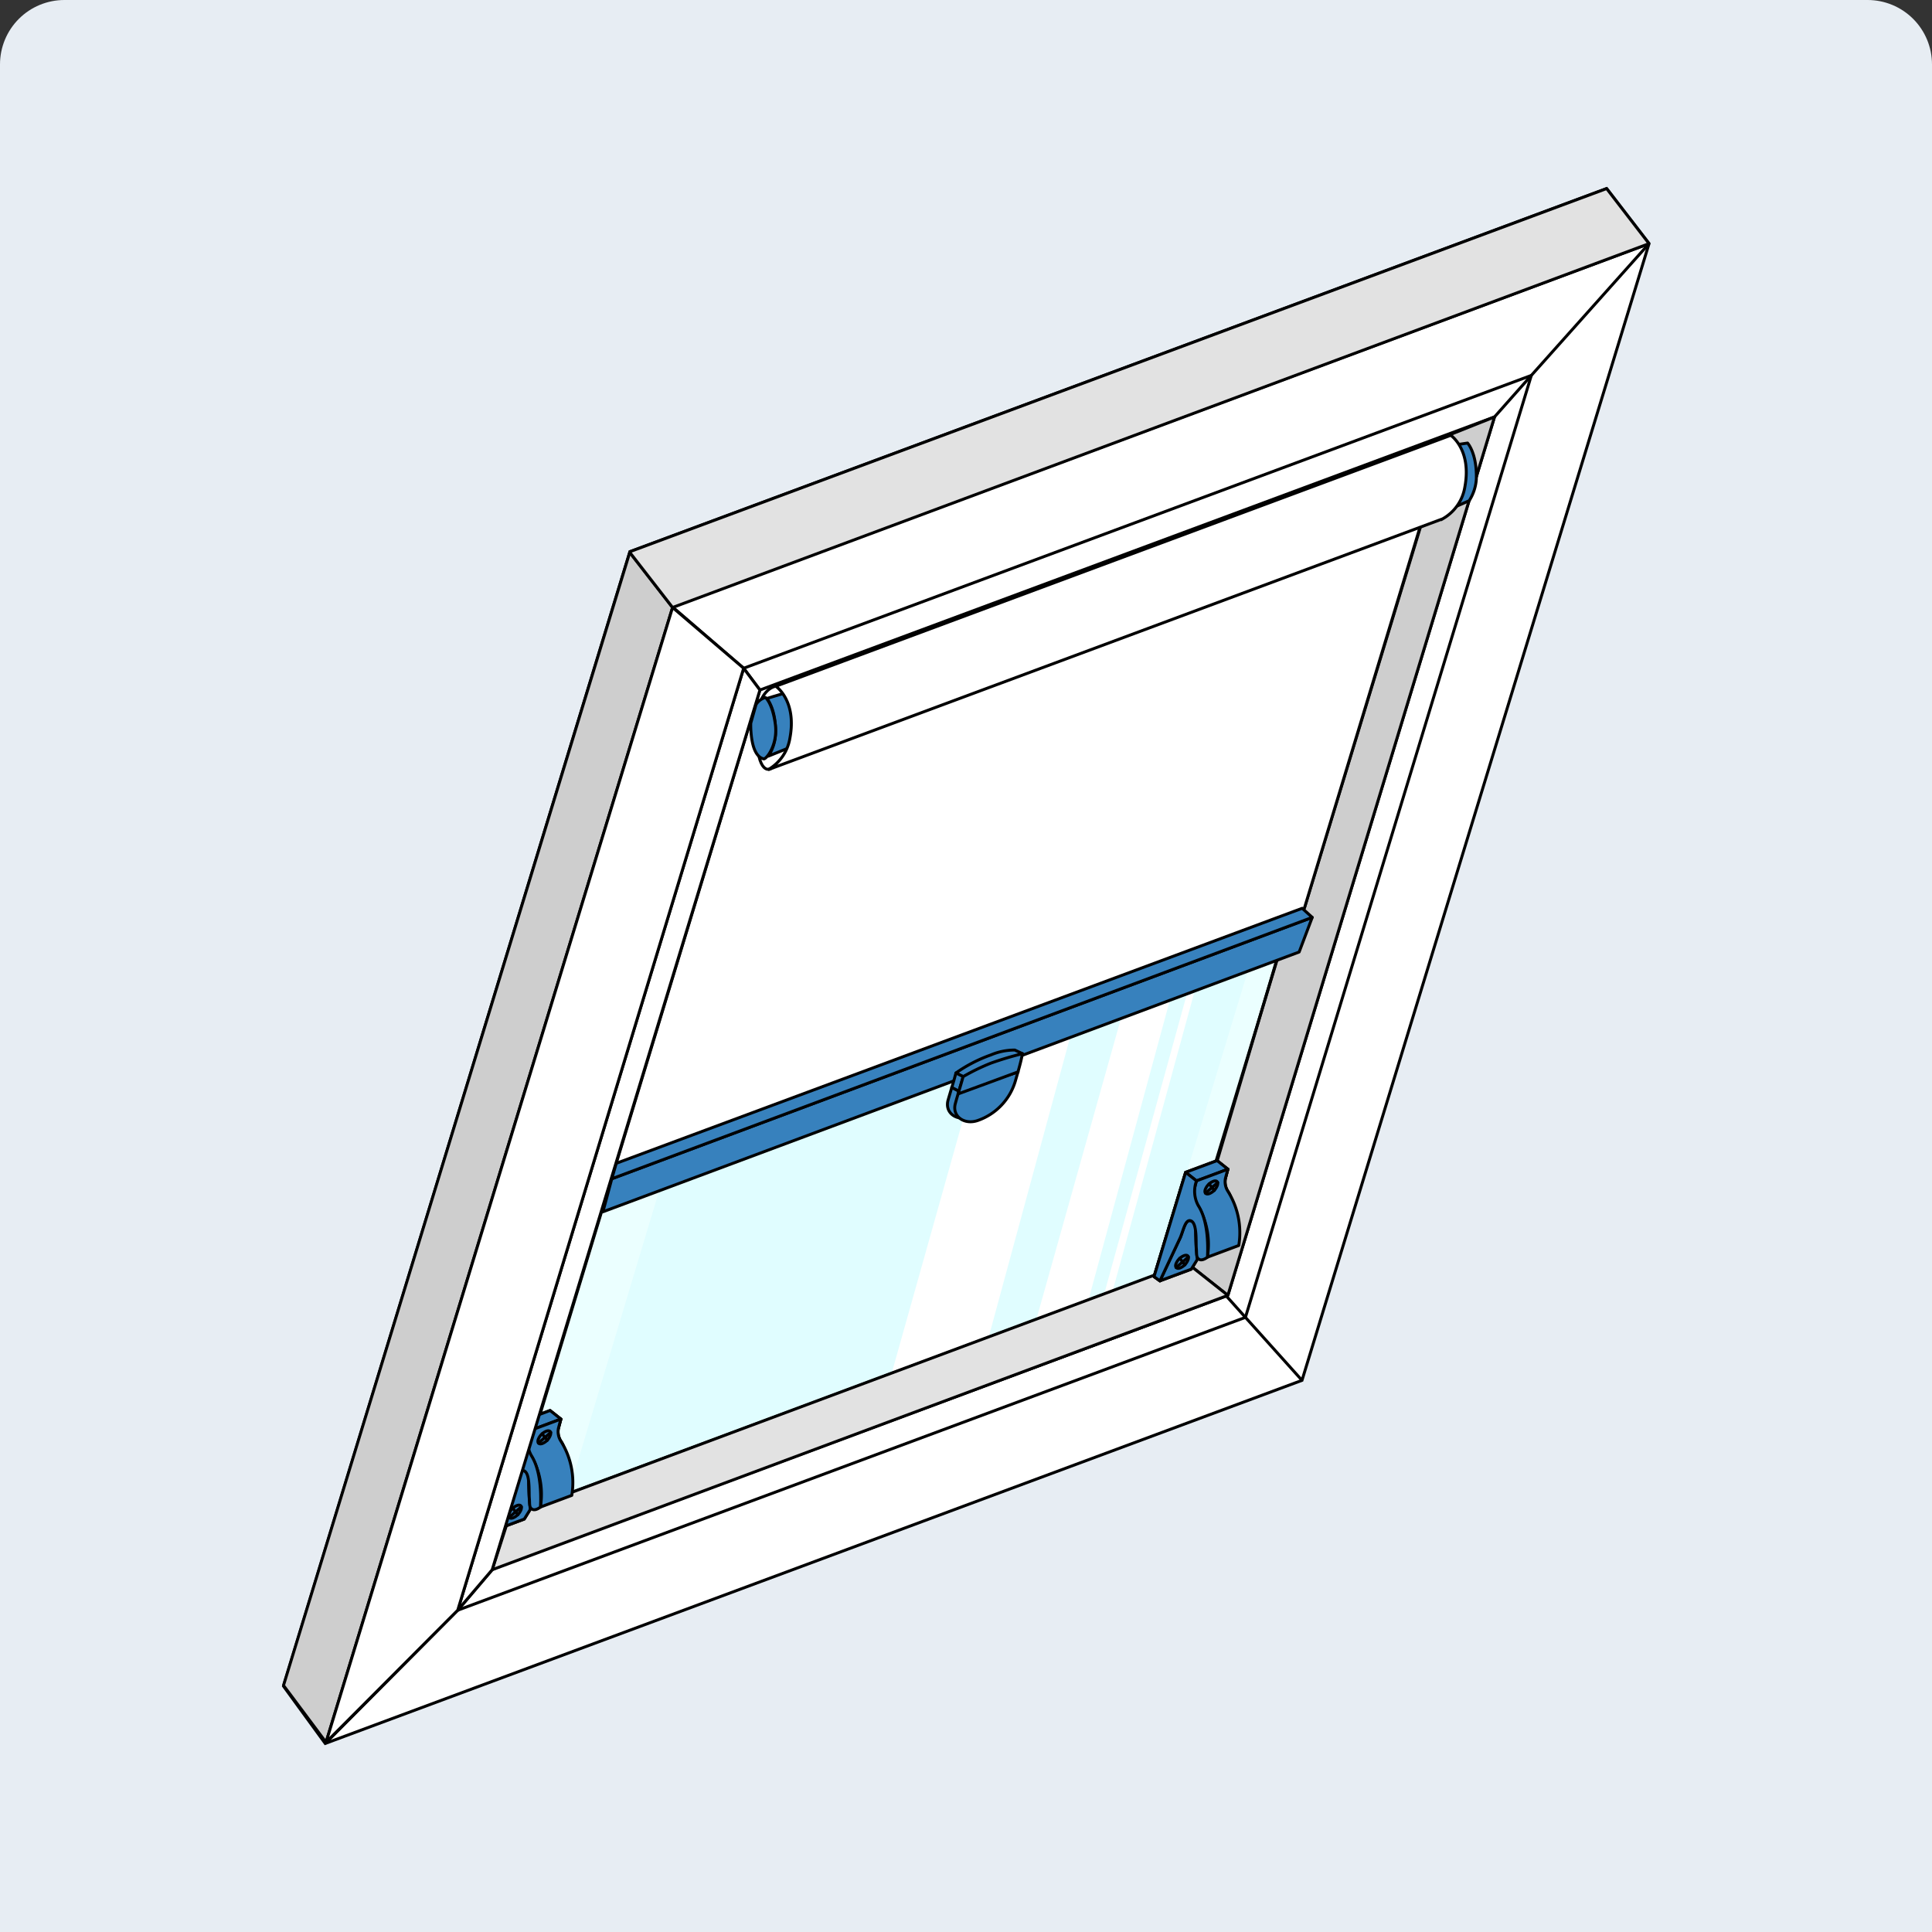 <svg id="Gruppe_13665" data-name="Gruppe 13665" xmlns="http://www.w3.org/2000/svg" xmlns:xlink="http://www.w3.org/1999/xlink" width="240" height="240" viewBox="0 0 240 240">
  <rect x="0" y="0" width="240" height="240" fill="#333333" stroke="none"/>
  <defs>
    <clipPath id="clip-path">
      <path id="Rechteck_15551" data-name="Rechteck 15551" d="M8,0H232a8,8,0,0,1,8,8V240a0,0,0,0,1,0,0H0a0,0,0,0,1,0,0V8A8,8,0,0,1,8,0Z" fill="#fff" stroke="#707070" stroke-width="1"/>
    </clipPath>
    <clipPath id="clip-path-2">
      <rect id="Rechteck_18065" data-name="Rechteck 18065" width="240" height="240" fill="none"/>
    </clipPath>
    <clipPath id="clip-path-4">
      <rect id="Rechteck_18059" data-name="Rechteck 18059" width="95.319" height="68.973" fill="none"/>
    </clipPath>
    <clipPath id="clip-path-5">
      <path id="Pfad_38184" data-name="Pfad 38184" d="M63.312,188.259,74.9,150.533l83.735-31.247-11.474,37.8Z" transform="translate(-63.312 -119.286)" fill="none"/>
    </clipPath>
    <linearGradient id="linear-gradient" x1="-0.098" y1="1.142" x2="-0.092" y2="1.142" gradientUnits="objectBoundingBox">
      <stop offset="0" stop-color="#d6ffff"/>
      <stop offset="0.517" stop-color="#fff"/>
      <stop offset="1" stop-color="#e1ffff"/>
    </linearGradient>
    <clipPath id="clip-path-6">
      <path id="Pfad_38185" data-name="Pfad 38185" d="M139.19,126.733l6.074-2.259-10.636,39.173-6.585,2.731Z" transform="translate(-128.043 -124.474)" fill="none"/>
    </clipPath>
    <linearGradient id="linear-gradient-2" x1="-7.435" y1="2.757" x2="-7.377" y2="2.757" gradientUnits="objectBoundingBox">
      <stop offset="0" stop-color="#d6ffff"/>
      <stop offset="1" stop-color="#fff"/>
    </linearGradient>
    <clipPath id="clip-path-7">
      <path id="Pfad_38186" data-name="Pfad 38186" d="M121.26,133.272l11.623-4.243L122.247,168.2l-12.135,4.716Z" transform="translate(-110.112 -129.029)" fill="none"/>
    </clipPath>
    <linearGradient id="linear-gradient-3" x1="-4.836" y1="2.528" x2="-4.792" y2="2.528" xlink:href="#linear-gradient-2"/>
    <clipPath id="clip-path-8">
      <path id="Pfad_38187" data-name="Pfad 38187" d="M148.319,123.421,137.54,162.844l-1.071.428,10.9-39.531Z" transform="translate(-136.469 -123.421)" fill="none"/>
    </clipPath>
    <linearGradient id="linear-gradient-4" x1="-11.516" y1="2.925" x2="-11.432" y2="2.925" gradientUnits="objectBoundingBox">
      <stop offset="0" stop-color="#d6ffff"/>
      <stop offset="0.517" stop-color="#fff"/>
      <stop offset="1" stop-color="#fff"/>
    </linearGradient>
  </defs>
  <g id="Gruppe_maskieren_5643" data-name="Gruppe maskieren 5643" clip-path="url(#clip-path)">
    <g id="Rollo_nch_Maß" data-name="Rollo nch Maß">
      <g id="Gruppe_16154" data-name="Gruppe 16154" clip-path="url(#clip-path-2)">
        <rect id="Rechteck_18058" data-name="Rechteck 18058" width="240" height="240" fill="#e7edf3"/>
        <path id="Pfad_38180" data-name="Pfad 38180" d="M199.583,23.422,78.245,68.533,35.219,209.46l5.183,7.119L161.74,171.472l43.111-141.21Z" transform="translate(0 0)" fill="#fff"/>
        <path id="Pfad_38181" data-name="Pfad 38181" d="M199.583,23.422,78.245,68.533,35.219,209.46l5.183,7.119L161.74,171.472l43.111-141.21Z" transform="translate(0 0)" fill="none" stroke="#000" stroke-width="0.364"/>
        <path id="Pfad_38182" data-name="Pfad 38182" d="M69.9,187.8l12.731-42.383,73.1-27.177-12.869,42.431Z" transform="translate(0 0)" fill="#dcf8ff"/>
        <g id="Gruppe_16145" data-name="Gruppe 16145">
          <g id="Gruppe_16144" data-name="Gruppe 16144" clip-path="url(#clip-path-2)">
            <g id="Gruppe_16143" data-name="Gruppe 16143" transform="translate(63.312 119.286)" opacity="0.68" style="mix-blend-mode: normal;isolation: isolate">
              <g id="Gruppe_16142" data-name="Gruppe 16142">
                <g id="Gruppe_16141" data-name="Gruppe 16141" clip-path="url(#clip-path-4)">
                  <g id="Gruppe_16140" data-name="Gruppe 16140">
                    <g id="Gruppe_16139" data-name="Gruppe 16139" clip-path="url(#clip-path-5)">
                      <path id="Pfad_38183" data-name="Pfad 38183" d="M18.112,164.708l107.972,56.258,77.747-78.129L95.859,86.579Z" transform="translate(-63.312 -119.286)" fill="url(#linear-gradient)"/>
                    </g>
                  </g>
                </g>
              </g>
            </g>
          </g>
        </g>
        <g id="Gruppe_16147" data-name="Gruppe 16147" transform="translate(128.043 124.474)">
          <g id="Gruppe_16146" data-name="Gruppe 16146" clip-path="url(#clip-path-6)">
            <rect id="Rechteck_18061" data-name="Rechteck 18061" width="17.221" height="41.904" transform="translate(0 0)" fill="url(#linear-gradient-2)"/>
          </g>
        </g>
        <g id="Gruppe_16149" data-name="Gruppe 16149" transform="translate(110.112 129.029)">
          <g id="Gruppe_16148" data-name="Gruppe 16148" clip-path="url(#clip-path-7)">
            <rect id="Rechteck_18062" data-name="Rechteck 18062" width="22.771" height="43.889" fill="url(#linear-gradient-3)"/>
          </g>
        </g>
        <g id="Gruppe_16151" data-name="Gruppe 16151" transform="translate(136.469 123.421)">
          <g id="Gruppe_16150" data-name="Gruppe 16150" clip-path="url(#clip-path-8)">
            <rect id="Rechteck_18063" data-name="Rechteck 18063" width="11.85" height="39.851" transform="translate(0 0)" fill="url(#linear-gradient-4)"/>
          </g>
        </g>
        <path id="Pfad_38188" data-name="Pfad 38188" d="M154.713,163.647,56.86,200.026,92.377,83.012l97.853-36.38Z" transform="translate(0 0)" fill="none" stroke="#000" stroke-width="0.364"/>
        <path id="Pfad_38189" data-name="Pfad 38189" d="M152.531,160.915,61.276,194.841,94.4,85.718l91.255-33.927Z" transform="translate(0 0)" fill="none" stroke="#000" stroke-width="0.364"/>
        <path id="Pfad_38190" data-name="Pfad 38190" d="M204.851,30.262,190.23,46.632l-4.577,5.159" transform="translate(0 0)" fill="none" stroke="#000" stroke-width="0.364"/>
        <path id="Pfad_38191" data-name="Pfad 38191" d="M161.74,171.472l-7.026-7.822-2.383-2.662" transform="translate(0 0)" fill="none" stroke="#000" stroke-width="0.364"/>
        <path id="Pfad_38192" data-name="Pfad 38192" d="M204.851,30.262,83.514,75.372,40.4,216.579" transform="translate(0 0)" fill="none" stroke="#000" stroke-width="0.364"/>
        <line id="Linie_11781" data-name="Linie 11781" x1="76.93" y2="28.601" transform="translate(68.295 163.647)" fill="none" stroke="#000" stroke-width="0.364"/>
        <path id="Pfad_38193" data-name="Pfad 38193" d="M61.276,194.841l-4.417,5.185L40.4,216.579" transform="translate(0 0)" fill="none" stroke="#000" stroke-width="0.364"/>
        <path id="Pfad_38194" data-name="Pfad 38194" d="M78.245,68.533l5.269,6.839,8.863,7.639L94.4,85.716" transform="translate(0 0)" fill="none" stroke="#000" stroke-width="0.364"/>
        <path id="Pfad_38195" data-name="Pfad 38195" d="M78.229,68.625l5.321,6.84L40.5,216.439l-5.283-7.067Z" fill="#cecece"/>
        <path id="Pfad_38196" data-name="Pfad 38196" d="M78.229,68.625l5.321,6.84L40.5,216.439l-5.283-7.067Z" fill="none" stroke="#000" stroke-linejoin="bevel" stroke-width="0.364"/>
        <path id="Pfad_38197" data-name="Pfad 38197" d="M78.184,68.554l5.366,6.91,121.3-45.2-5.268-6.841Z" transform="translate(0 0)" fill="#e2e2e2"/>
        <path id="Pfad_38198" data-name="Pfad 38198" d="M78.184,68.554l5.366,6.91,121.3-45.2-5.268-6.841Z" transform="translate(0 0)" fill="none" stroke="#000" stroke-linejoin="bevel" stroke-width="0.364"/>
        <path id="Pfad_38199" data-name="Pfad 38199" d="M147.445,156.889l5.086,4.025L185.653,51.791l-5.73,2.285-17.857,58.632-2.729,4.056Z" transform="translate(0 0)" fill="#cecece"/>
        <path id="Pfad_38200" data-name="Pfad 38200" d="M147.445,156.889l5.086,4.025L185.653,51.791l-5.73,2.285-17.857,58.632-2.729,4.056Z" transform="translate(0 0)" fill="none" stroke="#000" stroke-linejoin="bevel" stroke-width="0.364"/>
        <path id="Pfad_38201" data-name="Pfad 38201" d="M159.392,116.78l-12.235,40.307L63.312,188.259" transform="translate(0)" fill="none" stroke="#000" stroke-width="0.364"/>
        <g id="Gruppe_16153" data-name="Gruppe 16153">
          <g id="Gruppe_16152" data-name="Gruppe 16152" clip-path="url(#clip-path-2)">
            <path id="Pfad_38202" data-name="Pfad 38202" d="M176.6,60.334l4.549-5.125,1.157-.171s1.175,1.248,1.091,4.471a5.639,5.639,0,0,1-.89,2.69l-1.535.676Z" transform="translate(0 0)" fill="#3781bd"/>
            <path id="Pfad_38203" data-name="Pfad 38203" d="M176.6,60.334l4.549-5.125,1.157-.171s1.175,1.248,1.091,4.471a5.639,5.639,0,0,1-.89,2.69l-1.535.676Z" transform="translate(0 0)" fill="none" stroke="#000" stroke-linecap="round" stroke-linejoin="round" stroke-width="0.364"/>
            <path id="Pfad_38204" data-name="Pfad 38204" d="M101.259,87.794l-4.1-1.6-1.907.573s1.175,1.248,1.091,4.471a5.643,5.643,0,0,1-.89,2.69l2.349-.948Z" transform="translate(0 0)" fill="#3781bd"/>
            <path id="Pfad_38205" data-name="Pfad 38205" d="M101.259,87.794l-4.1-1.6-1.907.573s1.175,1.248,1.091,4.471a5.643,5.643,0,0,1-.89,2.69l2.349-.948Z" transform="translate(0 0)" fill="none" stroke="#000" stroke-linecap="round" stroke-linejoin="round" stroke-width="0.364"/>
            <path id="Pfad_38206" data-name="Pfad 38206" d="M98.121,91.721a5.541,5.541,0,0,1-2.706,3.894l83.793-31.162a5.547,5.547,0,0,0,2.751-3.9c.9-4.707-1.74-6.477-1.74-6.477L96.374,85.248s2.642,1.766,1.747,6.473" transform="translate(0 0)" fill="#fff"/>
            <path id="Pfad_38207" data-name="Pfad 38207" d="M98.121,91.721a5.541,5.541,0,0,1-2.706,3.894l83.793-31.162a5.547,5.547,0,0,0,2.751-3.9c.9-4.707-1.74-6.477-1.74-6.477L96.374,85.248S99.016,87.014,98.121,91.721Z" transform="translate(0 0)" fill="none" stroke="#000" stroke-width="0.364"/>
            <path id="Pfad_38208" data-name="Pfad 38208" d="M96.373,85.248s-2.492.237-2.424,5.382c.08,5.993,1.811,4.856,1.811,4.856" transform="translate(0 0)" fill="none" stroke="#000" stroke-width="0.364"/>
            <path id="Pfad_38209" data-name="Pfad 38209" d="M95.085,86.644a2.043,2.043,0,0,0-1.17.883l-.649,2.306c-.008.2-.007.411,0,.636.141,3.453,1.3,3.724,1.606,3.8s1.8-1.742,1.433-4.359-1.22-3.266-1.22-3.266" transform="translate(0)" fill="#3781bd"/>
            <path id="Pfad_38210" data-name="Pfad 38210" d="M95.085,86.644a2.043,2.043,0,0,0-1.17.883l-.649,2.306c-.008.2-.007.411,0,.636.141,3.453,1.3,3.724,1.606,3.8s1.8-1.742,1.433-4.359S95.085,86.644,95.085,86.644Z" transform="translate(0)" fill="none" stroke="#000" stroke-linecap="round" stroke-linejoin="round" stroke-width="0.364"/>
            <path id="Pfad_38211" data-name="Pfad 38211" d="M176.335,65.7l-14.386,47.4L103.9,134.739" transform="translate(0 0)" fill="#fff"/>
            <path id="Pfad_38212" data-name="Pfad 38212" d="M176.335,65.7l-14.386,47.4L103.9,134.739" transform="translate(0 0)" fill="none" stroke="#000" stroke-width="0.364"/>
            <path id="Pfad_38213" data-name="Pfad 38213" d="M76,146.43l87.009-32.468-1.623,4.3L74.9,150.533Z" fill="#3781bd"/>
            <path id="Pfad_38214" data-name="Pfad 38214" d="M76,146.43l87.009-32.468-1.623,4.3L74.9,150.533Z" fill="none" stroke="#000" stroke-linecap="round" stroke-linejoin="round" stroke-width="0.364"/>
            <path id="Pfad_38215" data-name="Pfad 38215" d="M76.553,144.511l85.212-31.68,1.247,1.13L76,146.43Z" transform="translate(0 0)" fill="#3781bd"/>
            <path id="Pfad_38216" data-name="Pfad 38216" d="M76.553,144.511l85.212-31.68,1.247,1.13L76,146.43Z" transform="translate(0 0)" fill="none" stroke="#000" stroke-linecap="round" stroke-linejoin="round" stroke-width="0.364"/>
            <path id="Pfad_38217" data-name="Pfad 38217" d="M122.479,138.1l-2.021.661c-1.663.545-3.133-.542-2.68-2.122.178-.62.273-.93.458-1.551,2.941-.952,4.4-1.431,7.324-2.387-.337,1.268-.549,1.906-.9,3.174a3.394,3.394,0,0,1-2.181,2.225" fill="#3781bd"/>
            <path id="Pfad_38218" data-name="Pfad 38218" d="M122.479,138.1l-2.021.661c-1.663.545-3.133-.542-2.68-2.122.178-.62.273-.93.458-1.551,2.941-.952,4.4-1.431,7.324-2.387-.337,1.268-.549,1.906-.9,3.174A3.394,3.394,0,0,1,122.479,138.1Z" fill="none" stroke="#000" stroke-linecap="round" stroke-linejoin="round" stroke-width="0.364"/>
            <path id="Pfad_38219" data-name="Pfad 38219" d="M121.416,139.207h0c-1.649.544-3.171-.538-2.741-2.117.169-.619.262-.929.446-1.55,2.942-.951,4.408-1.43,7.337-2.387-.14.5-.213.749-.359,1.249a7.4,7.4,0,0,1-4.683,4.805" transform="translate(0 0)" fill="#3781bd"/>
            <path id="Pfad_38220" data-name="Pfad 38220" d="M121.416,139.207h0c-1.649.544-3.171-.538-2.741-2.117.169-.619.262-.929.446-1.55,2.942-.951,4.408-1.43,7.337-2.387-.14.5-.213.749-.359,1.249A7.4,7.4,0,0,1,121.416,139.207Z" transform="translate(0 0)" fill="none" stroke="#000" stroke-linecap="round" stroke-linejoin="round" stroke-width="0.364"/>
            <path id="Pfad_38221" data-name="Pfad 38221" d="M118.24,135.084l.885.455c2.942-.951,4.408-1.43,7.337-2.387-.358-.182-.537-.273-.9-.455-2.922.957-4.385,1.435-7.322,2.387" transform="translate(0 0)" fill="#3781bd"/>
            <path id="Pfad_38222" data-name="Pfad 38222" d="M118.24,135.084l.885.455c2.942-.951,4.408-1.43,7.337-2.387-.358-.182-.537-.273-.9-.455C122.64,133.654,121.177,134.132,118.24,135.084Z" transform="translate(0 0)" fill="none" stroke="#000" stroke-linecap="round" stroke-linejoin="round" stroke-width="0.364"/>
            <path id="Pfad_38223" data-name="Pfad 38223" d="M118.746,133.29l.9.454c2.976-1.142,4.448-1.718,7.372-2.853-.378-.18-.568-.27-.954-.45a7.534,7.534,0,0,0-2.958.6,18.022,18.022,0,0,0-4.36,2.254" transform="translate(0 0)" fill="#3781bd"/>
            <path id="Pfad_38224" data-name="Pfad 38224" d="M118.746,133.29l.9.454c2.976-1.142,4.448-1.718,7.372-2.853-.378-.18-.568-.27-.954-.45a7.534,7.534,0,0,0-2.958.6A18.022,18.022,0,0,0,118.746,133.29Z" transform="translate(0 0)" fill="none" stroke="#000" stroke-linecap="round" stroke-linejoin="round" stroke-width="0.364"/>
            <path id="Pfad_38225" data-name="Pfad 38225" d="M118.24,135.084c.214-.718.322-1.077.51-1.794l.9.454c-.2.718-.31,1.078-.523,1.8Z" transform="translate(0 0)" fill="#3781bd"/>
            <path id="Pfad_38226" data-name="Pfad 38226" d="M118.24,135.084c.214-.718.322-1.077.51-1.794l.9.454c-.2.718-.31,1.078-.523,1.8Z" transform="translate(0 0)" fill="none" stroke="#000" stroke-linecap="round" stroke-linejoin="round" stroke-width="0.364"/>
            <path id="Pfad_38227" data-name="Pfad 38227" d="M127.016,130.891c-.181.9-.3,1.353-.558,2.262-2.969,1.1-4.458,1.648-7.441,2.74.253-.859.388-1.289.627-2.148a26.059,26.059,0,0,1,3.452-1.679,40.779,40.779,0,0,1,3.92-1.175" transform="translate(0 0)" fill="#3781bd"/>
            <path id="Pfad_38228" data-name="Pfad 38228" d="M127.016,130.891c-.181.9-.3,1.353-.558,2.262-2.969,1.1-4.458,1.648-7.441,2.74.253-.859.388-1.289.627-2.148a26.059,26.059,0,0,1,3.452-1.679A40.779,40.779,0,0,1,127.016,130.891Z" transform="translate(0 0)" fill="none" stroke="#000" stroke-linecap="round" stroke-linejoin="round" stroke-width="0.364"/>
            <path id="Pfad_38229" data-name="Pfad 38229" d="M152.531,160.915l-5.086-4.025L63.312,188.259,61.14,195Z" transform="translate(0 0)" fill="#e2e2e2"/>
            <path id="Pfad_38230" data-name="Pfad 38230" d="M152.531,160.915l-5.086-4.025L63.312,188.259,61.14,195Z" transform="translate(0 0)" fill="none" stroke="#000" stroke-linejoin="bevel" stroke-width="0.364"/>
            <path id="Pfad_38231" data-name="Pfad 38231" d="M152.533,147.983a2.167,2.167,0,0,1-.306-1.6l.306-1.139-1.343-1.072h-.006l-3.9,1.455-3.925,12.955.731.525h.005l3.89-1.447a22.621,22.621,0,0,0,1.189-2.213L153,153.992c.629-3.081.04-5.359-.467-6.009" transform="translate(0 0)" fill="#3781bd"/>
            <path id="Pfad_38232" data-name="Pfad 38232" d="M152.533,147.983a2.167,2.167,0,0,1-.306-1.6l.306-1.139-1.343-1.072h-.006l-3.9,1.455-3.925,12.955.731.525h.005l3.89-1.447a22.621,22.621,0,0,0,1.189-2.213L153,153.992C153.629,150.911,153.04,148.633,152.533,147.983Z" transform="translate(0 0)" fill="none" stroke="#000" stroke-linecap="round" stroke-linejoin="round" stroke-width="0.364"/>
            <path id="Pfad_38233" data-name="Pfad 38233" d="M144.1,159.114l-.737-.529,3.925-12.955,3.9-1.455h.007l1.344,1.063" transform="translate(0 0)" fill="#3781bd"/>
            <path id="Pfad_38234" data-name="Pfad 38234" d="M144.1,159.114l-.737-.529,3.925-12.955,3.9-1.455h.007l1.344,1.063" transform="translate(0 0)" fill="none" stroke="#000" stroke-linecap="round" stroke-linejoin="round" stroke-width="0.364"/>
            <line id="Linie_11782" data-name="Linie 11782" x2="1.343" y2="1.064" transform="translate(147.288 145.63)" fill="#3781bd"/>
            <line id="Linie_11783" data-name="Linie 11783" x2="1.343" y2="1.064" transform="translate(147.288 145.63)" fill="none" stroke="#000" stroke-linecap="round" stroke-linejoin="round" stroke-width="0.364"/>
            <path id="Pfad_38235" data-name="Pfad 38235" d="M148.633,146.694l3.9-1.455-.31,1.151" transform="translate(0 0)" fill="#3781bd"/>
            <path id="Pfad_38236" data-name="Pfad 38236" d="M148.633,146.694l3.9-1.455-.31,1.151" transform="translate(0 0)" fill="none" stroke="#000" stroke-linecap="round" stroke-linejoin="round" stroke-width="0.364"/>
            <path id="Pfad_38237" data-name="Pfad 38237" d="M152.227,146.379a2.168,2.168,0,0,0,.306,1.6,9.67,9.67,0,0,1,1.351,6.74l-3.9,1.455a9.664,9.664,0,0,0-1.351-6.74,2.168,2.168,0,0,1-.306-1.6l.3-1.139,3.9-1.455Z" transform="translate(0 0)" fill="#3781bd"/>
            <path id="Pfad_38238" data-name="Pfad 38238" d="M152.227,146.379a2.168,2.168,0,0,0,.306,1.6,9.67,9.67,0,0,1,1.351,6.74l-3.9,1.455a9.664,9.664,0,0,0-1.351-6.74,2.168,2.168,0,0,1-.306-1.6l.3-1.139,3.9-1.455Z" transform="translate(0 0)" fill="none" stroke="#000" stroke-linecap="round" stroke-linejoin="round" stroke-width="0.364"/>
            <path id="Pfad_38239" data-name="Pfad 38239" d="M144.088,159.114l2.537-5.389c.381-.934.626-2.266,1.275-2.081.848.242.582,1,.632,1.99a22.96,22.96,0,0,0,.176,2.5l.014.35-.735,1.177-3.9,1.451" transform="translate(0 0)" fill="#3781bd"/>
            <path id="Pfad_38240" data-name="Pfad 38240" d="M144.088,159.114l2.537-5.389c.381-.934.626-2.266,1.275-2.081.848.242.582,1,.632,1.99a22.96,22.96,0,0,0,.176,2.5l.014.35-.735,1.177-3.9,1.451" transform="translate(0 0)" fill="none" stroke="#000" stroke-linecap="round" stroke-linejoin="round" stroke-width="0.364"/>
            <path id="Pfad_38241" data-name="Pfad 38241" d="M151.24,147.22a1.793,1.793,0,0,1-.988,1.048c-.433.162-.667-.059-.54-.479a1.8,1.8,0,0,1,.991-1.039c.43-.163.662.046.537.47" transform="translate(0 0)" fill="#3781bd"/>
            <path id="Pfad_38242" data-name="Pfad 38242" d="M151.24,147.22a1.793,1.793,0,0,1-.988,1.048c-.433.162-.667-.059-.54-.479a1.8,1.8,0,0,1,.991-1.039C151.133,146.587,151.365,146.8,151.24,147.22Z" transform="translate(0 0)" fill="none" stroke="#000" stroke-linecap="round" stroke-linejoin="round" stroke-width="0.364"/>
            <path id="Pfad_38243" data-name="Pfad 38243" d="M147.6,156.457a1.8,1.8,0,0,1-.988,1.047c-.433.162-.667-.059-.54-.479a1.8,1.8,0,0,1,.991-1.039c.433-.162.665.046.537.471" transform="translate(0 0)" fill="#3781bd"/>
            <path id="Pfad_38244" data-name="Pfad 38244" d="M147.6,156.457a1.8,1.8,0,0,1-.988,1.047c-.433.162-.667-.059-.54-.479a1.8,1.8,0,0,1,.991-1.039C147.5,155.824,147.728,156.032,147.6,156.457Z" transform="translate(0 0)" fill="none" stroke="#000" stroke-linecap="round" stroke-linejoin="round" stroke-width="0.364"/>
            <line id="Linie_11784" data-name="Linie 11784" x2="0.649" y2="0.811" transform="translate(146.552 156.313)" fill="#3781bd"/>
            <line id="Linie_11785" data-name="Linie 11785" x2="0.649" y2="0.811" transform="translate(146.552 156.313)" fill="none" stroke="#000" stroke-linecap="round" stroke-linejoin="round" stroke-width="0.364"/>
            <line id="Linie_11786" data-name="Linie 11786" y1="1.324" x2="1.523" transform="translate(146.099 156.136)" fill="#3781bd"/>
            <line id="Linie_11787" data-name="Linie 11787" y1="1.324" x2="1.523" transform="translate(146.099 156.136)" fill="none" stroke="#000" stroke-linecap="round" stroke-linejoin="round" stroke-width="0.364"/>
            <line id="Linie_11788" data-name="Linie 11788" x2="0.649" y2="0.811" transform="translate(150.202 147.068)" fill="#3781bd"/>
            <line id="Linie_11789" data-name="Linie 11789" x2="0.649" y2="0.811" transform="translate(150.202 147.068)" fill="none" stroke="#000" stroke-linecap="round" stroke-linejoin="round" stroke-width="0.364"/>
            <line id="Linie_11790" data-name="Linie 11790" y1="1.324" x2="1.524" transform="translate(149.749 146.891)" fill="#3781bd"/>
            <line id="Linie_11791" data-name="Linie 11791" y1="1.324" x2="1.524" transform="translate(149.749 146.891)" fill="none" stroke="#000" stroke-linecap="round" stroke-linejoin="round" stroke-width="0.364"/>
            <path id="Pfad_38245" data-name="Pfad 38245" d="M144.088,159.114l2.537-5.389c.392-.944.626-2.266,1.275-2.081.848.242.641,2.685.713,3.426.067.691-.06,1.165.381,1.385.406.2.994-.278.994-.278s.351-4.129-1.133-6.41a3.715,3.715,0,0,1-.223-3.074l-1.349-1.063-3.925,12.955.729.53" transform="translate(0 0)" fill="#3781bd"/>
            <path id="Pfad_38246" data-name="Pfad 38246" d="M144.088,159.114l2.537-5.389c.392-.944.626-2.266,1.275-2.081.848.242.641,2.685.713,3.426.067.691-.06,1.165.381,1.385.406.2.994-.278.994-.278s.351-4.129-1.133-6.41a3.715,3.715,0,0,1-.223-3.074l-1.349-1.063-3.925,12.955.729.53" transform="translate(0 0)" fill="none" stroke="#000" stroke-linecap="round" stroke-linejoin="round" stroke-width="0.364"/>
            <path id="Pfad_38247" data-name="Pfad 38247" d="M69.677,179.025a2.167,2.167,0,0,1-.306-1.6l.306-1.139-1.344-1.064h-.006l-3.9,1.45L60.5,189.627l.731.525h0l3.89-1.448a22.623,22.623,0,0,0,1.189-2.213l3.826-1.455c.63-3.083.044-5.364-.466-6.011" transform="translate(0 0)" fill="#3781bd"/>
            <path id="Pfad_38248" data-name="Pfad 38248" d="M69.677,179.025a2.167,2.167,0,0,1-.306-1.6l.306-1.139-1.344-1.064h-.006l-3.9,1.45L60.5,189.627l.731.525h0l3.89-1.448a22.623,22.623,0,0,0,1.189-2.213l3.826-1.455C70.773,181.953,70.187,179.672,69.677,179.025Z" transform="translate(0 0)" fill="none" stroke="#000" stroke-linecap="round" stroke-linejoin="round" stroke-width="0.364"/>
            <path id="Pfad_38249" data-name="Pfad 38249" d="M61.24,190.157l-.737-.53,3.924-12.955,3.9-1.455h.006l1.344,1.064" transform="translate(0 0)" fill="#3781bd"/>
            <path id="Pfad_38250" data-name="Pfad 38250" d="M61.24,190.157l-.737-.53,3.924-12.955,3.9-1.455h.006l1.344,1.064" transform="translate(0 0)" fill="none" stroke="#000" stroke-linecap="round" stroke-linejoin="round" stroke-width="0.364"/>
            <line id="Linie_11792" data-name="Linie 11792" x2="1.344" y2="1.064" transform="translate(64.432 176.672)" fill="#3781bd"/>
            <line id="Linie_11793" data-name="Linie 11793" x2="1.344" y2="1.064" transform="translate(64.432 176.672)" fill="none" stroke="#000" stroke-linecap="round" stroke-linejoin="round" stroke-width="0.364"/>
            <path id="Pfad_38251" data-name="Pfad 38251" d="M65.777,177.737l3.9-1.455-.31,1.15" transform="translate(0 0)" fill="#3781bd"/>
            <path id="Pfad_38252" data-name="Pfad 38252" d="M65.777,177.737l3.9-1.455-.31,1.15" transform="translate(0 0)" fill="none" stroke="#000" stroke-linecap="round" stroke-linejoin="round" stroke-width="0.364"/>
            <path id="Pfad_38253" data-name="Pfad 38253" d="M69.371,177.421a2.167,2.167,0,0,0,.306,1.6,9.665,9.665,0,0,1,1.351,6.74l-3.9,1.455a9.67,9.67,0,0,0-1.351-6.74,2.167,2.167,0,0,1-.306-1.6l.3-1.139,3.9-1.455Z" transform="translate(0 0)" fill="#3781bd"/>
            <path id="Pfad_38254" data-name="Pfad 38254" d="M69.371,177.421a2.167,2.167,0,0,0,.306,1.6,9.665,9.665,0,0,1,1.351,6.74l-3.9,1.455a9.67,9.67,0,0,0-1.351-6.74,2.167,2.167,0,0,1-.306-1.6l.3-1.139,3.9-1.455Z" transform="translate(0 0)" fill="none" stroke="#000" stroke-linecap="round" stroke-linejoin="round" stroke-width="0.364"/>
            <path id="Pfad_38255" data-name="Pfad 38255" d="M61.232,190.157l2.537-5.389c.381-.934.626-2.266,1.275-2.081.848.242.582,1,.632,1.99a22.958,22.958,0,0,0,.176,2.5l.014.35-.735,1.177-3.9,1.451" transform="translate(0 0)" fill="#3781bd"/>
            <path id="Pfad_38256" data-name="Pfad 38256" d="M61.232,190.157l2.537-5.389c.381-.934.626-2.266,1.275-2.081.848.242.582,1,.632,1.99a22.958,22.958,0,0,0,.176,2.5l.014.35-.735,1.177-3.9,1.451" transform="translate(0 0)" fill="none" stroke="#000" stroke-linecap="round" stroke-linejoin="round" stroke-width="0.364"/>
            <path id="Pfad_38257" data-name="Pfad 38257" d="M68.381,178.263a1.793,1.793,0,0,1-.988,1.048c-.433.162-.667-.059-.54-.479a1.8,1.8,0,0,1,.991-1.039c.433-.163.665.045.537.47" transform="translate(0 0)" fill="#3781bd"/>
            <path id="Pfad_38258" data-name="Pfad 38258" d="M68.381,178.263a1.793,1.793,0,0,1-.988,1.048c-.433.162-.667-.059-.54-.479a1.8,1.8,0,0,1,.991-1.039C68.277,177.63,68.509,177.838,68.381,178.263Z" transform="translate(0 0)" fill="none" stroke="#000" stroke-linecap="round" stroke-linejoin="round" stroke-width="0.364"/>
            <path id="Pfad_38259" data-name="Pfad 38259" d="M64.74,187.5a1.8,1.8,0,0,1-.988,1.047c-.433.162-.667-.059-.54-.479a1.8,1.8,0,0,1,.991-1.039c.437-.162.668.044.537.471" fill="#3781bd"/>
            <path id="Pfad_38260" data-name="Pfad 38260" d="M64.74,187.5a1.8,1.8,0,0,1-.988,1.047c-.433.162-.667-.059-.54-.479a1.8,1.8,0,0,1,.991-1.039C64.64,186.866,64.871,187.072,64.74,187.5Z" fill="none" stroke="#000" stroke-linecap="round" stroke-linejoin="round" stroke-width="0.364"/>
            <line id="Linie_11794" data-name="Linie 11794" x2="0.65" y2="0.81" transform="translate(63.695 187.356)" fill="#3781bd"/>
            <line id="Linie_11795" data-name="Linie 11795" x2="0.65" y2="0.81" transform="translate(63.695 187.356)" fill="none" stroke="#000" stroke-linecap="round" stroke-linejoin="round" stroke-width="0.364"/>
            <line id="Linie_11796" data-name="Linie 11796" y1="1.323" x2="1.523" transform="translate(63.242 187.179)" fill="#3781bd"/>
            <line id="Linie_11797" data-name="Linie 11797" y1="1.323" x2="1.523" transform="translate(63.242 187.179)" fill="none" stroke="#000" stroke-linecap="round" stroke-linejoin="round" stroke-width="0.364"/>
            <line id="Linie_11798" data-name="Linie 11798" x2="0.65" y2="0.81" transform="translate(67.346 178.111)" fill="#3781bd"/>
            <line id="Linie_11799" data-name="Linie 11799" x2="0.65" y2="0.81" transform="translate(67.346 178.111)" fill="none" stroke="#000" stroke-linecap="round" stroke-linejoin="round" stroke-width="0.364"/>
            <line id="Linie_11800" data-name="Linie 11800" y1="1.323" x2="1.523" transform="translate(66.893 177.934)" fill="#3781bd"/>
            <line id="Linie_11801" data-name="Linie 11801" y1="1.323" x2="1.523" transform="translate(66.893 177.934)" fill="none" stroke="#000" stroke-linecap="round" stroke-linejoin="round" stroke-width="0.364"/>
            <path id="Pfad_38261" data-name="Pfad 38261" d="M61.232,190.157l2.537-5.389c.392-.944.626-2.266,1.275-2.081.848.242.641,2.685.713,3.426.067.691-.06,1.165.381,1.385.406.2.994-.278.994-.278s.351-4.129-1.133-6.41a3.716,3.716,0,0,1-.223-3.074l-1.349-1.064L60.5,189.627l.729.53" transform="translate(0 0)" fill="#3781bd"/>
            <path id="Pfad_38262" data-name="Pfad 38262" d="M61.232,190.157l2.537-5.389c.392-.944.626-2.266,1.275-2.081.848.242.641,2.685.713,3.426.067.691-.06,1.165.381,1.385.406.2.994-.278.994-.278s.351-4.129-1.133-6.41a3.716,3.716,0,0,1-.223-3.074l-1.349-1.064L60.5,189.627l.729.53" transform="translate(0 0)" fill="none" stroke="#000" stroke-linecap="round" stroke-linejoin="round" stroke-width="0.364"/>
            <path id="Pfad_38263" data-name="Pfad 38263" d="M56.86,200.026,61.141,195,94.4,85.718l-2.022-2.706Z" transform="translate(0 0)" fill="#fff"/>
            <path id="Pfad_38264" data-name="Pfad 38264" d="M56.86,200.026,61.141,195,94.4,85.718l-2.022-2.706Z" transform="translate(0 0)" fill="none" stroke="#000" stroke-linejoin="round" stroke-width="0.364"/>
            <path id="Pfad_38265" data-name="Pfad 38265" d="M40.5,216.439,56.86,200.026,92.377,83.012l-8.828-7.548Z" transform="translate(0 0)" fill="#fff"/>
            <path id="Pfad_38266" data-name="Pfad 38266" d="M40.5,216.439,56.86,200.026,92.377,83.012l-8.828-7.548Z" transform="translate(0 0)" fill="none" stroke="#000" stroke-linejoin="round" stroke-width="0.364"/>
          </g>
        </g>
      </g>
    </g>
  </g>
</svg>
